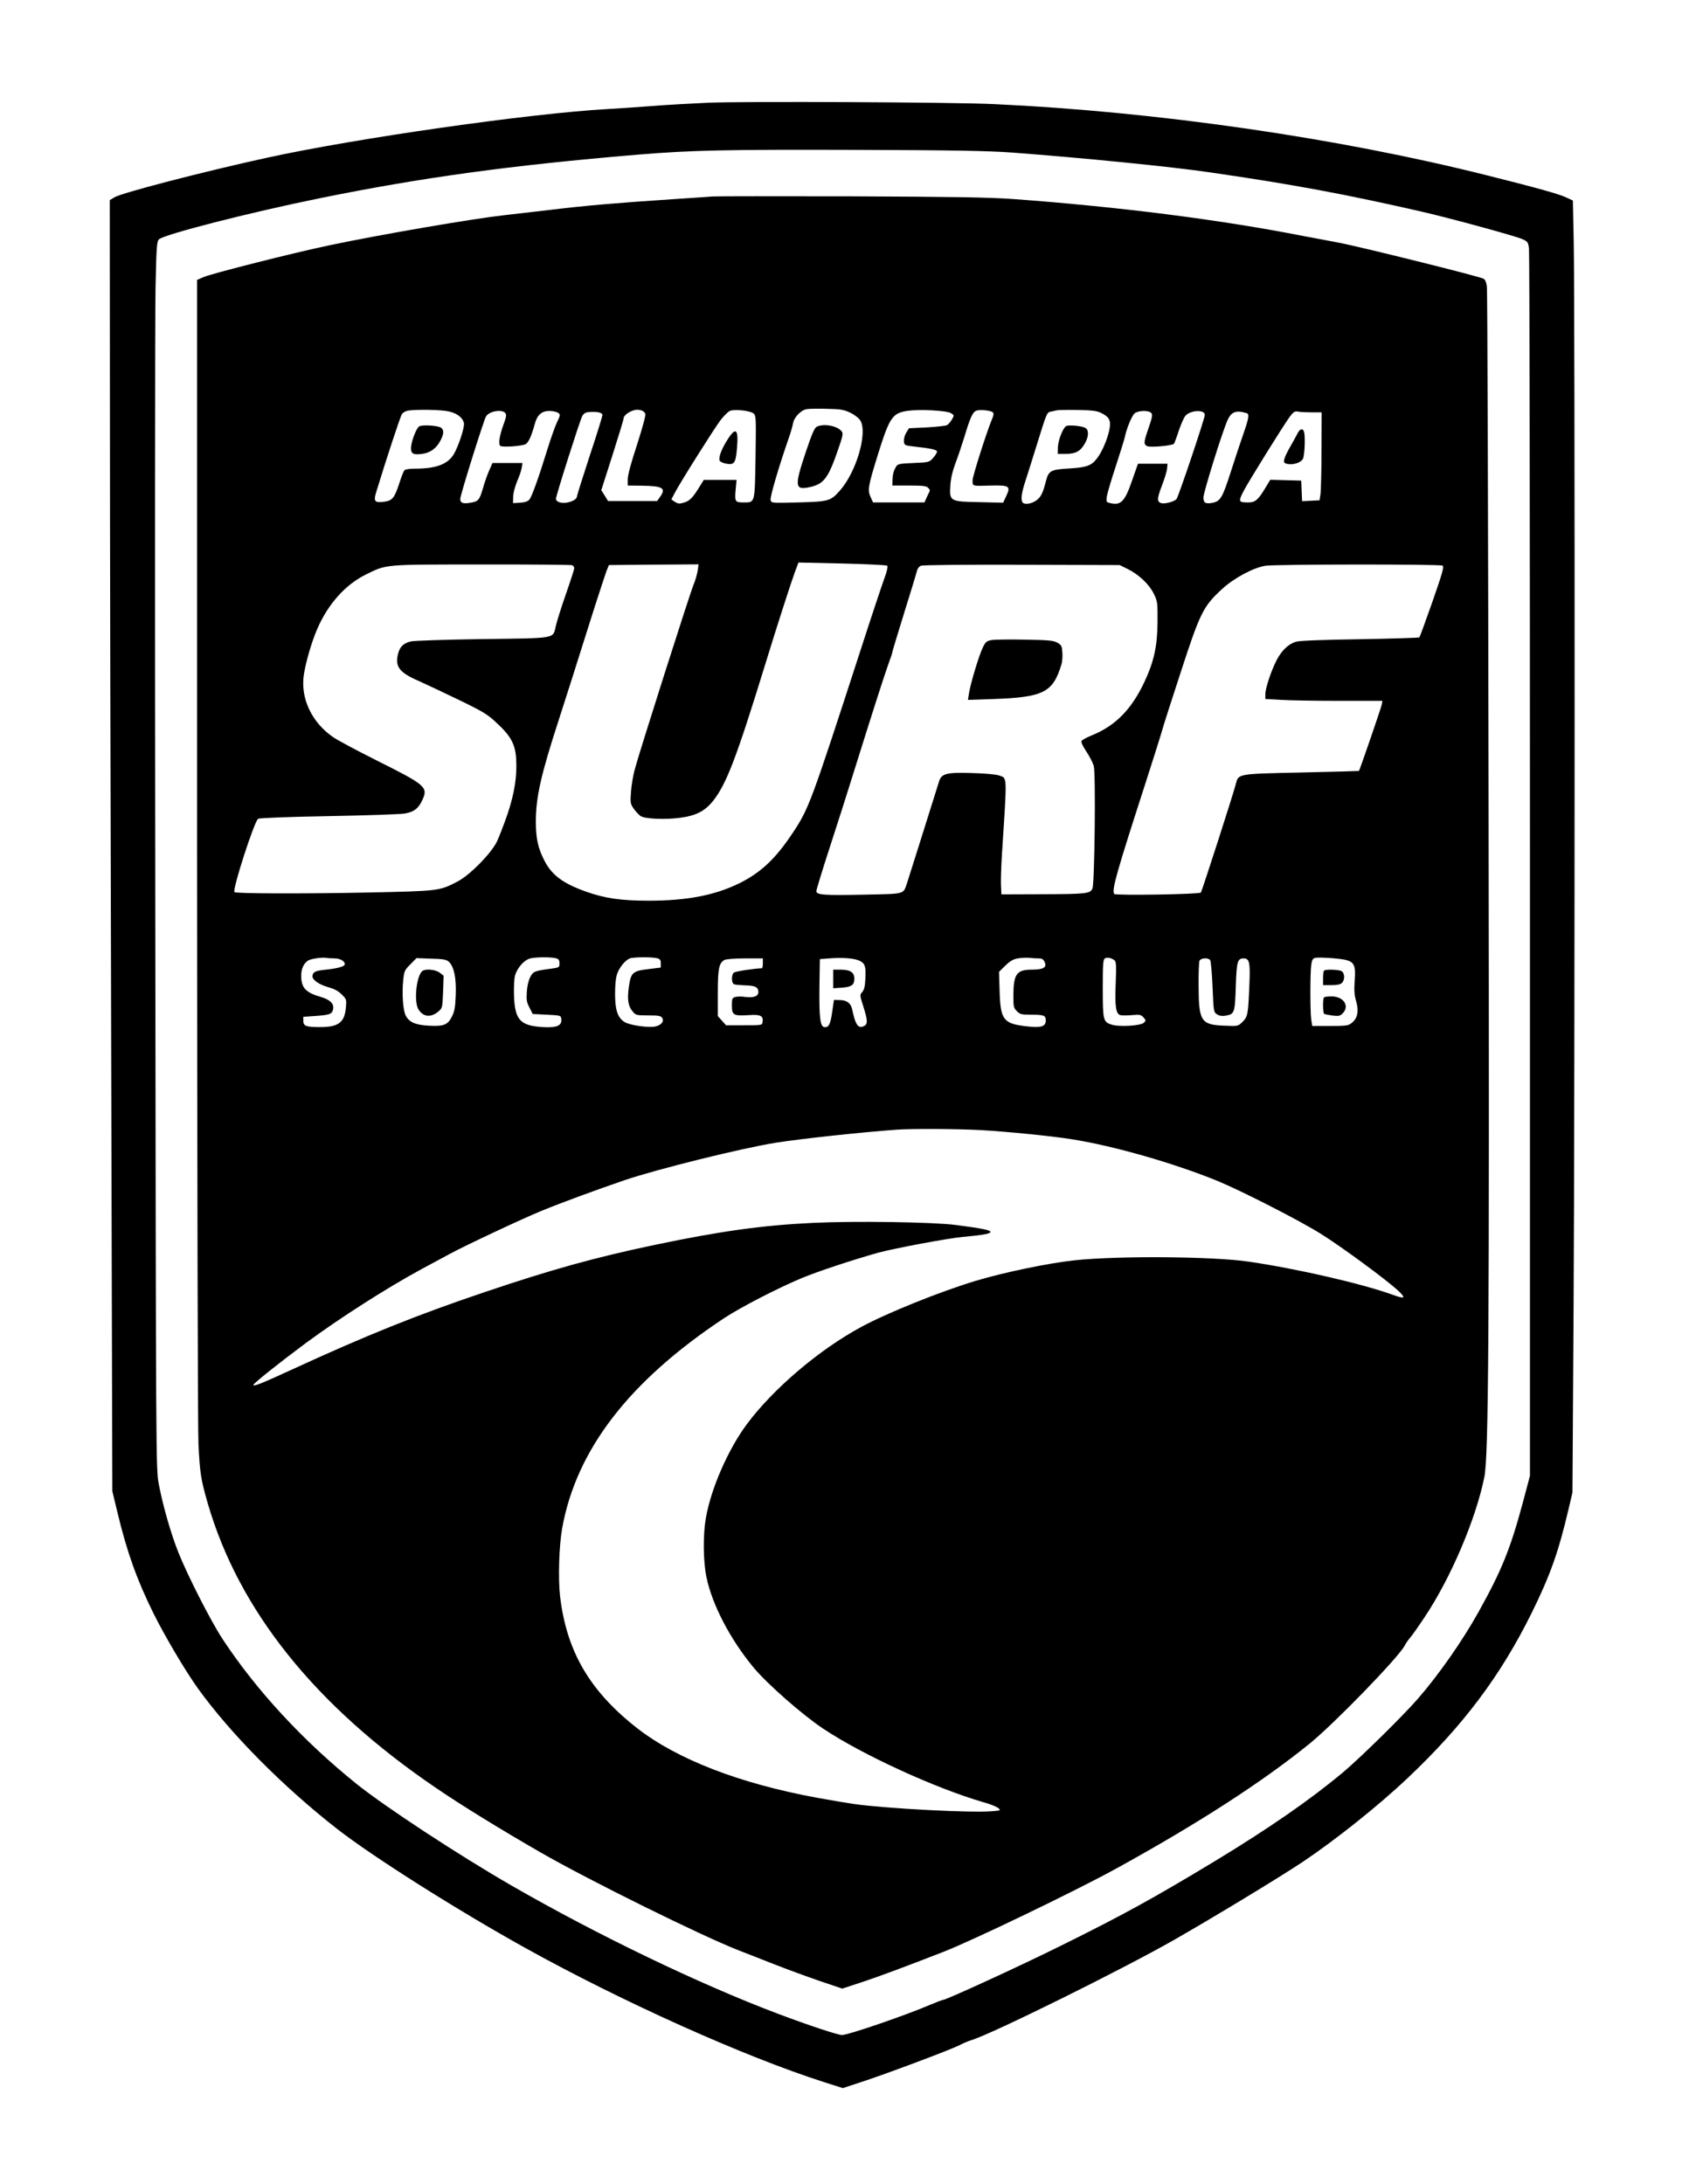 <?xml version="1.0" encoding="UTF-8" standalone="yes"?>
<svg version="1.0" xmlns="http://www.w3.org/2000/svg" width="900pt" height="1164pt" viewBox="0 0 1200 1552" preserveAspectRatio="xMidYMid meet">
  <g transform="translate(0,1552) scale(0.1,-0.1)" fill="#000000" stroke="none">
    <path d="M5030 14790 c-113 -5 -295 -15 -405 -24 -110 -8 -249 -18 -310 -21
-552 -31 -1785 -207 -2419 -346 -440 -96 -1034 -250 -1083 -281 l-33 -20 1
-1466 c0 -807 4 -2871 9 -4587 l8 -3120 36 -150 c68 -283 138 -479 256 -718
80 -161 224 -405 314 -531 231 -322 605 -700 992 -1002 250 -195 850 -575
1334 -844 689 -383 1557 -773 2126 -955 l132 -42 143 47 c176 58 616 223 684
257 27 14 66 31 87 37 146 44 1072 502 1443 714 283 162 750 445 913 554 231
155 535 397 742 593 395 373 660 726 880 1170 133 269 192 434 265 745 l27
115 8 1320 c9 1527 10 7116 1 7560 l-6 300 -45 21 c-52 25 -202 67 -565 158
-1061 267 -2343 452 -3498 506 -283 14 -1778 21 -2037 10z m2160 -354 c495
-37 1141 -101 1415 -142 592 -86 959 -155 1505 -280 203 -47 653 -170 706
-193 38 -17 41 -22 47 -66 4 -26 7 -1999 7 -4384 l0 -4337 -49 -185 c-90 -335
-152 -488 -317 -784 -115 -206 -282 -445 -430 -615 -106 -122 -412 -423 -534
-525 -239 -199 -524 -396 -913 -632 -429 -259 -648 -380 -1087 -597 -279 -139
-817 -386 -839 -386 -5 0 -45 -15 -90 -34 -174 -75 -585 -216 -629 -216 -28 0
-240 70 -457 152 -556 210 -1282 559 -1894 912 -376 217 -897 559 -1096 719
-381 306 -713 665 -954 1031 -82 125 -248 450 -314 616 -53 133 -109 328 -139
485 -20 110 -20 110 -25 4145 -3 2219 -2 4181 2 4359 6 284 9 325 24 340 35
35 644 191 1136 291 726 148 1359 235 2265 311 388 32 620 37 1570 34 682 -2
922 -7 1090 -19z"/>
    <path d="M5065 14124 c-27 -2 -153 -11 -280 -19 -415 -28 -617 -45 -865 -75
-135 -16 -290 -34 -345 -40 -216 -24 -886 -139 -1230 -212 -255 -53 -843 -202
-899 -227 l-46 -20 0 -4043 c1 -2345 5 -4121 10 -4228 10 -209 18 -256 66
-422 221 -762 765 -1440 1620 -2021 184 -126 468 -300 744 -459 346 -199 1145
-594 1415 -699 39 -15 147 -57 240 -94 94 -37 242 -91 329 -121 l160 -54 140
46 c118 39 304 108 581 216 212 83 934 431 1220 588 584 321 1045 619 1380
891 177 144 636 617 676 698 7 14 23 37 35 51 13 14 61 82 108 153 184 276
362 694 422 992 30 149 36 1016 30 4765 -3 2005 -8 3666 -12 3693 -4 31 -12
51 -25 57 -31 17 -885 229 -1024 255 -71 13 -188 35 -260 49 -592 116 -1299
206 -2060 262 -174 12 -415 16 -1150 19 -511 1 -952 1 -980 -1z m977 -1537
c31 -15 61 -39 71 -56 52 -88 -29 -364 -145 -496 -66 -75 -78 -79 -295 -85
-192 -5 -192 -5 -198 17 -5 21 55 226 123 423 17 47 33 101 36 121 8 45 57 96
99 102 18 3 82 4 144 2 97 -2 119 -6 165 -28z m-2873 13 c67 -9 116 -42 127
-85 7 -29 -40 -171 -74 -226 -44 -69 -127 -99 -272 -99 -42 0 -71 -5 -77 -12
-6 -7 -23 -50 -37 -95 -34 -103 -49 -120 -106 -128 -69 -9 -78 2 -56 72 71
233 170 532 181 550 9 13 28 23 47 26 64 8 204 6 267 -3z m1388 4 c12 -3 25
-15 28 -25 4 -10 -23 -107 -59 -219 -42 -126 -66 -217 -66 -245 l0 -45 98 -1
c151 -2 176 -17 132 -79 l-21 -30 -175 0 -174 0 -24 39 -24 38 79 247 c43 135
79 253 79 261 0 26 51 60 95 64 6 0 20 -2 32 -5z m797 -22 c18 -16 18 -33 14
-311 -6 -334 -2 -321 -89 -321 -57 0 -60 7 -52 95 l6 65 -117 0 -116 0 -29
-47 c-49 -80 -71 -102 -111 -114 -33 -10 -43 -9 -65 5 l-25 17 21 41 c36 71
278 455 327 521 26 34 58 65 72 69 39 11 143 -1 164 -20z m1403 2 c23 -15 23
-15 6 -45 -10 -17 -26 -35 -35 -40 -10 -5 -74 -12 -144 -16 l-126 -6 -19 -31
c-11 -17 -18 -44 -17 -61 3 -29 4 -30 73 -38 118 -13 158 -22 162 -34 2 -6 -9
-26 -26 -45 -29 -33 -30 -33 -141 -38 -98 -4 -113 -7 -123 -25 -18 -30 -25
-56 -26 -97 l-1 -38 119 0 c96 0 123 -3 135 -16 9 -8 14 -19 12 -22 -2 -4 -11
-24 -21 -44 l-17 -38 -183 0 -182 0 -18 39 c-22 50 -17 77 52 300 83 266 103
296 212 312 86 12 280 2 308 -17z m297 6 c7 -7 6 -21 -4 -43 -38 -90 -139
-407 -140 -439 0 -44 -8 -42 135 -38 126 3 137 -5 104 -75 l-22 -47 -168 4
c-211 4 -214 6 -207 118 3 50 15 101 35 155 17 44 45 127 63 185 42 141 60
180 84 191 25 11 106 3 120 -11z m769 -4 c61 -30 72 -55 58 -124 -15 -68 -52
-154 -87 -199 -39 -52 -75 -65 -202 -72 -130 -8 -142 -16 -162 -94 -21 -82
-36 -112 -69 -134 -36 -25 -85 -30 -97 -12 -12 21 -6 68 20 147 14 42 50 158
81 257 71 230 73 234 99 240 11 2 30 6 41 9 11 3 79 4 150 3 104 -2 138 -6
168 -21z m-4233 -1 c10 -12 7 -29 -15 -88 -26 -73 -35 -131 -21 -145 13 -12
160 -2 182 13 20 13 40 57 64 144 17 63 49 91 103 91 24 0 51 -6 62 -13 17
-13 17 -16 -8 -68 -14 -30 -44 -115 -67 -189 -64 -208 -112 -340 -129 -360
-11 -13 -33 -20 -66 -22 l-50 -3 1 45 c0 26 13 73 28 110 16 36 31 80 33 98
l5 32 -106 0 -107 0 -23 -52 c-13 -29 -34 -88 -46 -131 -24 -82 -32 -91 -93
-100 -50 -8 -67 0 -67 28 0 27 167 560 183 586 23 38 113 53 137 24z m690 -14
c0 -9 -40 -139 -90 -289 -49 -151 -90 -279 -90 -286 0 -20 -25 -37 -66 -46
-43 -10 -84 3 -84 26 0 22 168 551 186 586 10 19 23 28 46 30 59 5 98 -3 98
-21z m3900 14 c10 -11 6 -32 -19 -104 -36 -105 -37 -117 -11 -131 21 -11 178
3 191 17 3 5 19 45 33 90 15 45 36 93 47 107 33 42 139 48 139 8 0 -25 -187
-581 -201 -598 -15 -18 -85 -37 -109 -29 -31 10 -30 32 5 124 19 49 36 104 37
123 l3 33 -105 0 -105 0 -42 -120 c-53 -153 -81 -180 -162 -158 -21 5 -22 10
-17 47 4 23 33 122 66 221 32 99 61 191 63 205 13 60 49 146 68 163 26 21 101
23 119 2z m678 -1 c19 -6 15 -35 -22 -141 -19 -54 -60 -177 -91 -274 -60 -187
-74 -211 -132 -222 -48 -9 -63 0 -63 38 0 36 140 486 174 555 26 55 61 67 134
44z m463 6 l69 0 -1 -267 c0 -148 -4 -288 -7 -313 l-7 -45 -62 -3 -62 -3 -3
73 -3 73 -110 3 -110 3 -35 -58 c-50 -84 -72 -103 -119 -103 -72 0 -74 4 -37
78 38 73 279 461 329 530 28 37 36 42 61 37 16 -3 59 -5 97 -5z m-3017 -1090
c5 -5 -2 -39 -18 -82 -15 -40 -93 -273 -172 -518 -355 -1093 -367 -1125 -483
-1300 -121 -182 -225 -280 -376 -355 -176 -87 -375 -125 -648 -125 -193 0
-310 17 -442 64 -163 58 -240 115 -293 213 -50 95 -65 164 -65 288 1 174 36
329 163 720 56 174 104 323 251 790 39 121 78 240 87 265 l18 45 318 3 319 2
-6 -44 c-4 -25 -17 -72 -31 -105 -29 -72 -390 -1205 -417 -1311 -11 -41 -23
-112 -26 -157 -6 -78 -4 -85 20 -120 15 -21 37 -44 49 -52 31 -20 176 -26 279
-12 114 15 178 48 235 120 95 120 165 302 371 971 79 259 184 583 210 654 l26
69 311 -7 c171 -4 315 -11 320 -16z m-2240 4 c9 -3 16 -13 16 -21 0 -8 -27
-92 -60 -186 -33 -95 -65 -196 -71 -225 -22 -92 13 -86 -523 -93 -264 -4 -488
-11 -509 -17 -50 -13 -74 -36 -87 -81 -27 -96 4 -139 148 -201 53 -24 183 -85
288 -136 169 -82 200 -101 265 -163 98 -91 129 -148 136 -249 8 -125 -11 -248
-62 -399 -26 -75 -60 -163 -76 -196 -44 -86 -191 -235 -277 -280 -130 -68
-130 -68 -642 -79 -446 -9 -934 -8 -944 3 -17 16 142 507 168 521 10 6 223 14
504 19 268 5 511 13 541 19 63 11 96 37 123 98 40 89 22 105 -327 279 -137 69
-274 142 -305 163 -155 105 -237 279 -211 447 14 90 54 227 92 317 77 181 200
320 349 394 149 73 122 71 822 71 344 1 633 -2 642 -5z m3946 -26 c81 -40 154
-109 187 -176 27 -55 28 -63 27 -202 -1 -169 -25 -280 -92 -423 -93 -199 -208
-315 -377 -383 -37 -15 -69 -33 -72 -40 -3 -8 13 -41 36 -75 22 -33 46 -80 52
-102 15 -54 6 -829 -9 -869 -15 -38 -40 -41 -366 -42 l-281 -1 -3 60 c-2 33 1
137 7 230 37 573 38 533 -21 555 -19 7 -102 15 -188 17 -183 6 -221 -3 -238
-59 -40 -128 -217 -691 -228 -724 -28 -80 -9 -75 -305 -81 -285 -6 -339 -2
-339 25 0 9 42 147 94 307 52 159 127 394 166 520 135 432 221 700 250 781 17
45 30 85 30 90 0 5 38 131 84 279 47 149 87 283 91 298 3 16 15 32 28 37 13 6
308 8 717 7 l695 -2 55 -27z m2239 23 c12 -8 -1 -53 -72 -257 -48 -136 -89
-250 -93 -253 -3 -3 -193 -9 -422 -13 -267 -4 -431 -10 -455 -18 -52 -16 -98
-59 -135 -127 -39 -75 -82 -202 -82 -246 l0 -34 113 -6 c61 -4 249 -7 416 -7
l303 0 -5 -27 c-4 -22 -155 -461 -162 -471 -1 -1 -185 -6 -409 -11 -458 -10
-447 -8 -466 -83 -17 -68 -241 -762 -248 -770 -13 -13 -608 -22 -616 -10 -18
29 16 149 224 792 54 168 106 332 115 365 9 33 70 224 136 425 135 415 158
462 291 584 84 78 224 153 309 166 76 11 1241 12 1258 1z m-7872 -2791 c39 0
73 -19 73 -41 0 -16 -50 -30 -134 -39 -76 -7 -95 -17 -96 -48 0 -25 49 -59
111 -76 43 -12 72 -27 97 -52 34 -34 35 -36 29 -96 -9 -104 -54 -137 -187
-136 -95 0 -115 8 -115 43 l0 30 85 6 c101 7 118 13 126 45 10 40 -19 70 -83
89 -112 32 -143 66 -143 153 0 48 18 87 49 107 19 12 98 24 126 19 11 -2 39
-4 62 -4z m1573 1 c19 -5 25 -13 25 -36 0 -29 -2 -30 -60 -38 -118 -16 -127
-19 -148 -60 -12 -23 -22 -66 -24 -105 -4 -56 -1 -74 19 -112 l23 -45 100 -5
c100 -5 100 -5 103 -32 5 -46 -32 -62 -133 -56 -159 10 -197 51 -203 223 -2
57 1 118 7 143 15 53 63 109 105 121 37 11 150 12 186 2z m720 0 c19 -5 25
-13 25 -36 l0 -30 -88 -11 c-112 -13 -125 -25 -139 -126 -13 -90 -5 -138 27
-175 22 -27 28 -28 110 -28 73 0 90 -3 99 -17 16 -25 -3 -50 -45 -61 -44 -12
-181 7 -220 30 -50 30 -69 85 -69 200 0 65 5 116 15 144 17 47 57 96 90 109
24 10 160 11 195 1z m1438 -18 c39 -20 45 -41 40 -132 -2 -50 -9 -75 -22 -90
-18 -20 -18 -22 8 -103 31 -99 32 -124 6 -138 -42 -22 -62 6 -85 116 -9 45
-37 67 -88 68 l-42 1 -12 -83 c-13 -91 -25 -115 -57 -110 -29 4 -37 71 -34
298 l3 185 65 5 c96 8 181 1 218 -17z m1268 17 c27 0 37 -5 46 -26 18 -38 -9
-54 -92 -54 -108 0 -130 -32 -130 -188 0 -75 2 -85 25 -107 21 -22 33 -25 99
-25 94 0 106 -5 106 -41 0 -44 -34 -54 -141 -41 -161 19 -181 46 -187 252 l-4
135 46 45 c37 35 56 45 93 51 27 4 61 5 77 3 16 -2 44 -4 62 -4z m543 -14 c11
-9 13 -39 8 -161 -7 -164 1 -220 33 -228 10 -3 47 -3 82 0 55 5 65 3 82 -16
18 -20 19 -23 3 -38 -22 -22 -178 -31 -231 -13 -58 19 -61 32 -61 258 0 169 2
204 15 212 16 10 47 4 69 -14z m1644 3 c59 -15 70 -42 62 -147 -5 -69 -3 -100
10 -146 21 -71 10 -123 -32 -155 -23 -19 -40 -21 -153 -21 l-127 0 -7 46 c-8
60 -8 327 0 387 5 36 11 47 28 51 30 6 174 -4 219 -15z m-6374 -13 c36 -33 54
-115 49 -235 -3 -85 -8 -115 -26 -152 -30 -61 -58 -73 -165 -67 -95 5 -139 24
-164 71 -20 38 -28 158 -18 254 7 63 10 71 51 111 l43 44 105 -4 c85 -2 108
-6 125 -22z m2231 -11 c0 -19 -3 -35 -7 -35 -57 -2 -188 -22 -199 -31 -19 -16
-18 -75 2 -83 9 -3 39 -6 67 -7 79 -2 101 -10 105 -42 4 -34 -29 -49 -92 -41
-25 4 -56 4 -70 0 -24 -6 -26 -11 -26 -61 0 -68 12 -75 120 -68 83 6 105 -5
98 -49 -3 -23 -5 -23 -131 -23 l-129 0 -29 33 -29 32 0 166 c0 172 8 210 47
233 10 6 75 11 146 11 l127 0 0 -35z m3178 23 c5 -7 13 -93 17 -191 7 -173 8
-179 31 -194 17 -11 36 -14 61 -10 64 11 67 19 73 206 6 180 12 201 56 201 42
0 48 -29 40 -202 -8 -196 -11 -212 -49 -250 -31 -30 -31 -30 -127 -26 -167 6
-183 31 -184 278 -1 91 2 173 6 183 9 20 60 24 76 5z m-1628 -1208 c190 -11
502 -42 645 -65 298 -47 723 -169 1035 -296 172 -71 585 -282 736 -377 153
-96 462 -324 547 -402 59 -56 50 -62 -41 -29 -216 78 -676 184 -1017 234 -255
38 -930 43 -1239 10 -187 -20 -500 -85 -704 -146 -254 -77 -627 -227 -812
-327 -299 -161 -627 -440 -814 -692 -133 -179 -255 -458 -291 -667 -21 -120
-19 -307 4 -418 40 -196 169 -444 337 -646 96 -115 345 -334 494 -433 278
-185 794 -422 1138 -522 47 -13 95 -32 105 -42 19 -16 17 -17 -49 -22 -147
-12 -738 19 -973 51 -42 6 -161 26 -266 45 -549 101 -991 272 -1275 492 -339
264 -505 547 -551 942 -14 125 -7 356 15 480 100 558 475 1046 1151 1494 115
76 378 212 550 284 112 47 373 133 545 181 120 32 486 101 600 112 148 14 193
22 197 35 4 13 -67 27 -247 50 -161 21 -721 29 -1010 15 -361 -17 -658 -58
-1130 -157 -419 -88 -729 -174 -1200 -333 -479 -161 -848 -309 -1388 -558
-198 -91 -262 -117 -262 -104 0 11 191 163 369 295 248 183 583 397 831 531
80 43 168 90 195 105 112 61 522 253 647 304 156 64 380 146 598 221 231 78
818 224 1070 265 175 28 609 75 860 93 106 8 438 6 600 -3z"/>
    <path d="M5803 12488 c-16 -8 -34 -49 -77 -177 -83 -247 -80 -276 28 -252 100
22 131 64 201 268 34 98 37 114 24 129 -32 39 -126 56 -176 32z"/>
    <path d="M2978 12490 c-21 -13 -58 -111 -58 -155 0 -41 19 -49 86 -39 53 8 97
41 124 95 24 46 25 72 5 89 -19 16 -135 24 -157 10z"/>
    <path d="M5170 12398 c-44 -68 -66 -128 -57 -151 3 -8 25 -18 48 -22 55 -9 65
4 74 98 14 148 -5 169 -65 75z"/>
    <path d="M7578 12494 c-23 -7 -60 -99 -62 -153 l-1 -46 56 0 c71 0 104 18 135
71 30 51 32 99 4 114 -23 13 -107 21 -132 14z"/>
    <path d="M9219 12441 c-8 -16 -31 -58 -51 -93 -20 -34 -40 -75 -43 -90 -6 -23
-3 -28 19 -34 41 -10 99 8 113 36 13 26 18 166 7 194 -9 25 -29 19 -45 -13z"/>
    <path d="M7045 10972 c-35 -6 -43 -13 -62 -52 -27 -55 -88 -257 -98 -324 l-8
-49 184 6 c353 13 420 47 480 245 6 18 9 56 7 84 -3 47 -6 54 -35 71 -28 16
-59 19 -230 22 -109 2 -216 1 -238 -3z"/>
    <path d="M5920 8564 l0 -66 59 4 c71 5 91 19 91 64 0 45 -29 64 -97 64 l-53 0
0 -66z"/>
    <path d="M9407 8623 c-4 -3 -7 -28 -7 -55 l0 -48 59 0 c41 0 65 5 75 16 23 22
20 71 -3 84 -22 11 -114 14 -124 3z"/>
    <path d="M9407 8433 c-10 -9 -9 -111 1 -117 5 -3 31 -8 59 -12 44 -5 54 -3 72
15 52 52 8 121 -79 121 -26 0 -50 -3 -53 -7z"/>
    <path d="M3003 8622 c-44 -28 -65 -222 -29 -276 34 -53 89 -58 142 -12 26 22
28 28 32 138 l4 115 -27 21 c-28 22 -97 30 -122 14z"/>
  </g>
</svg>